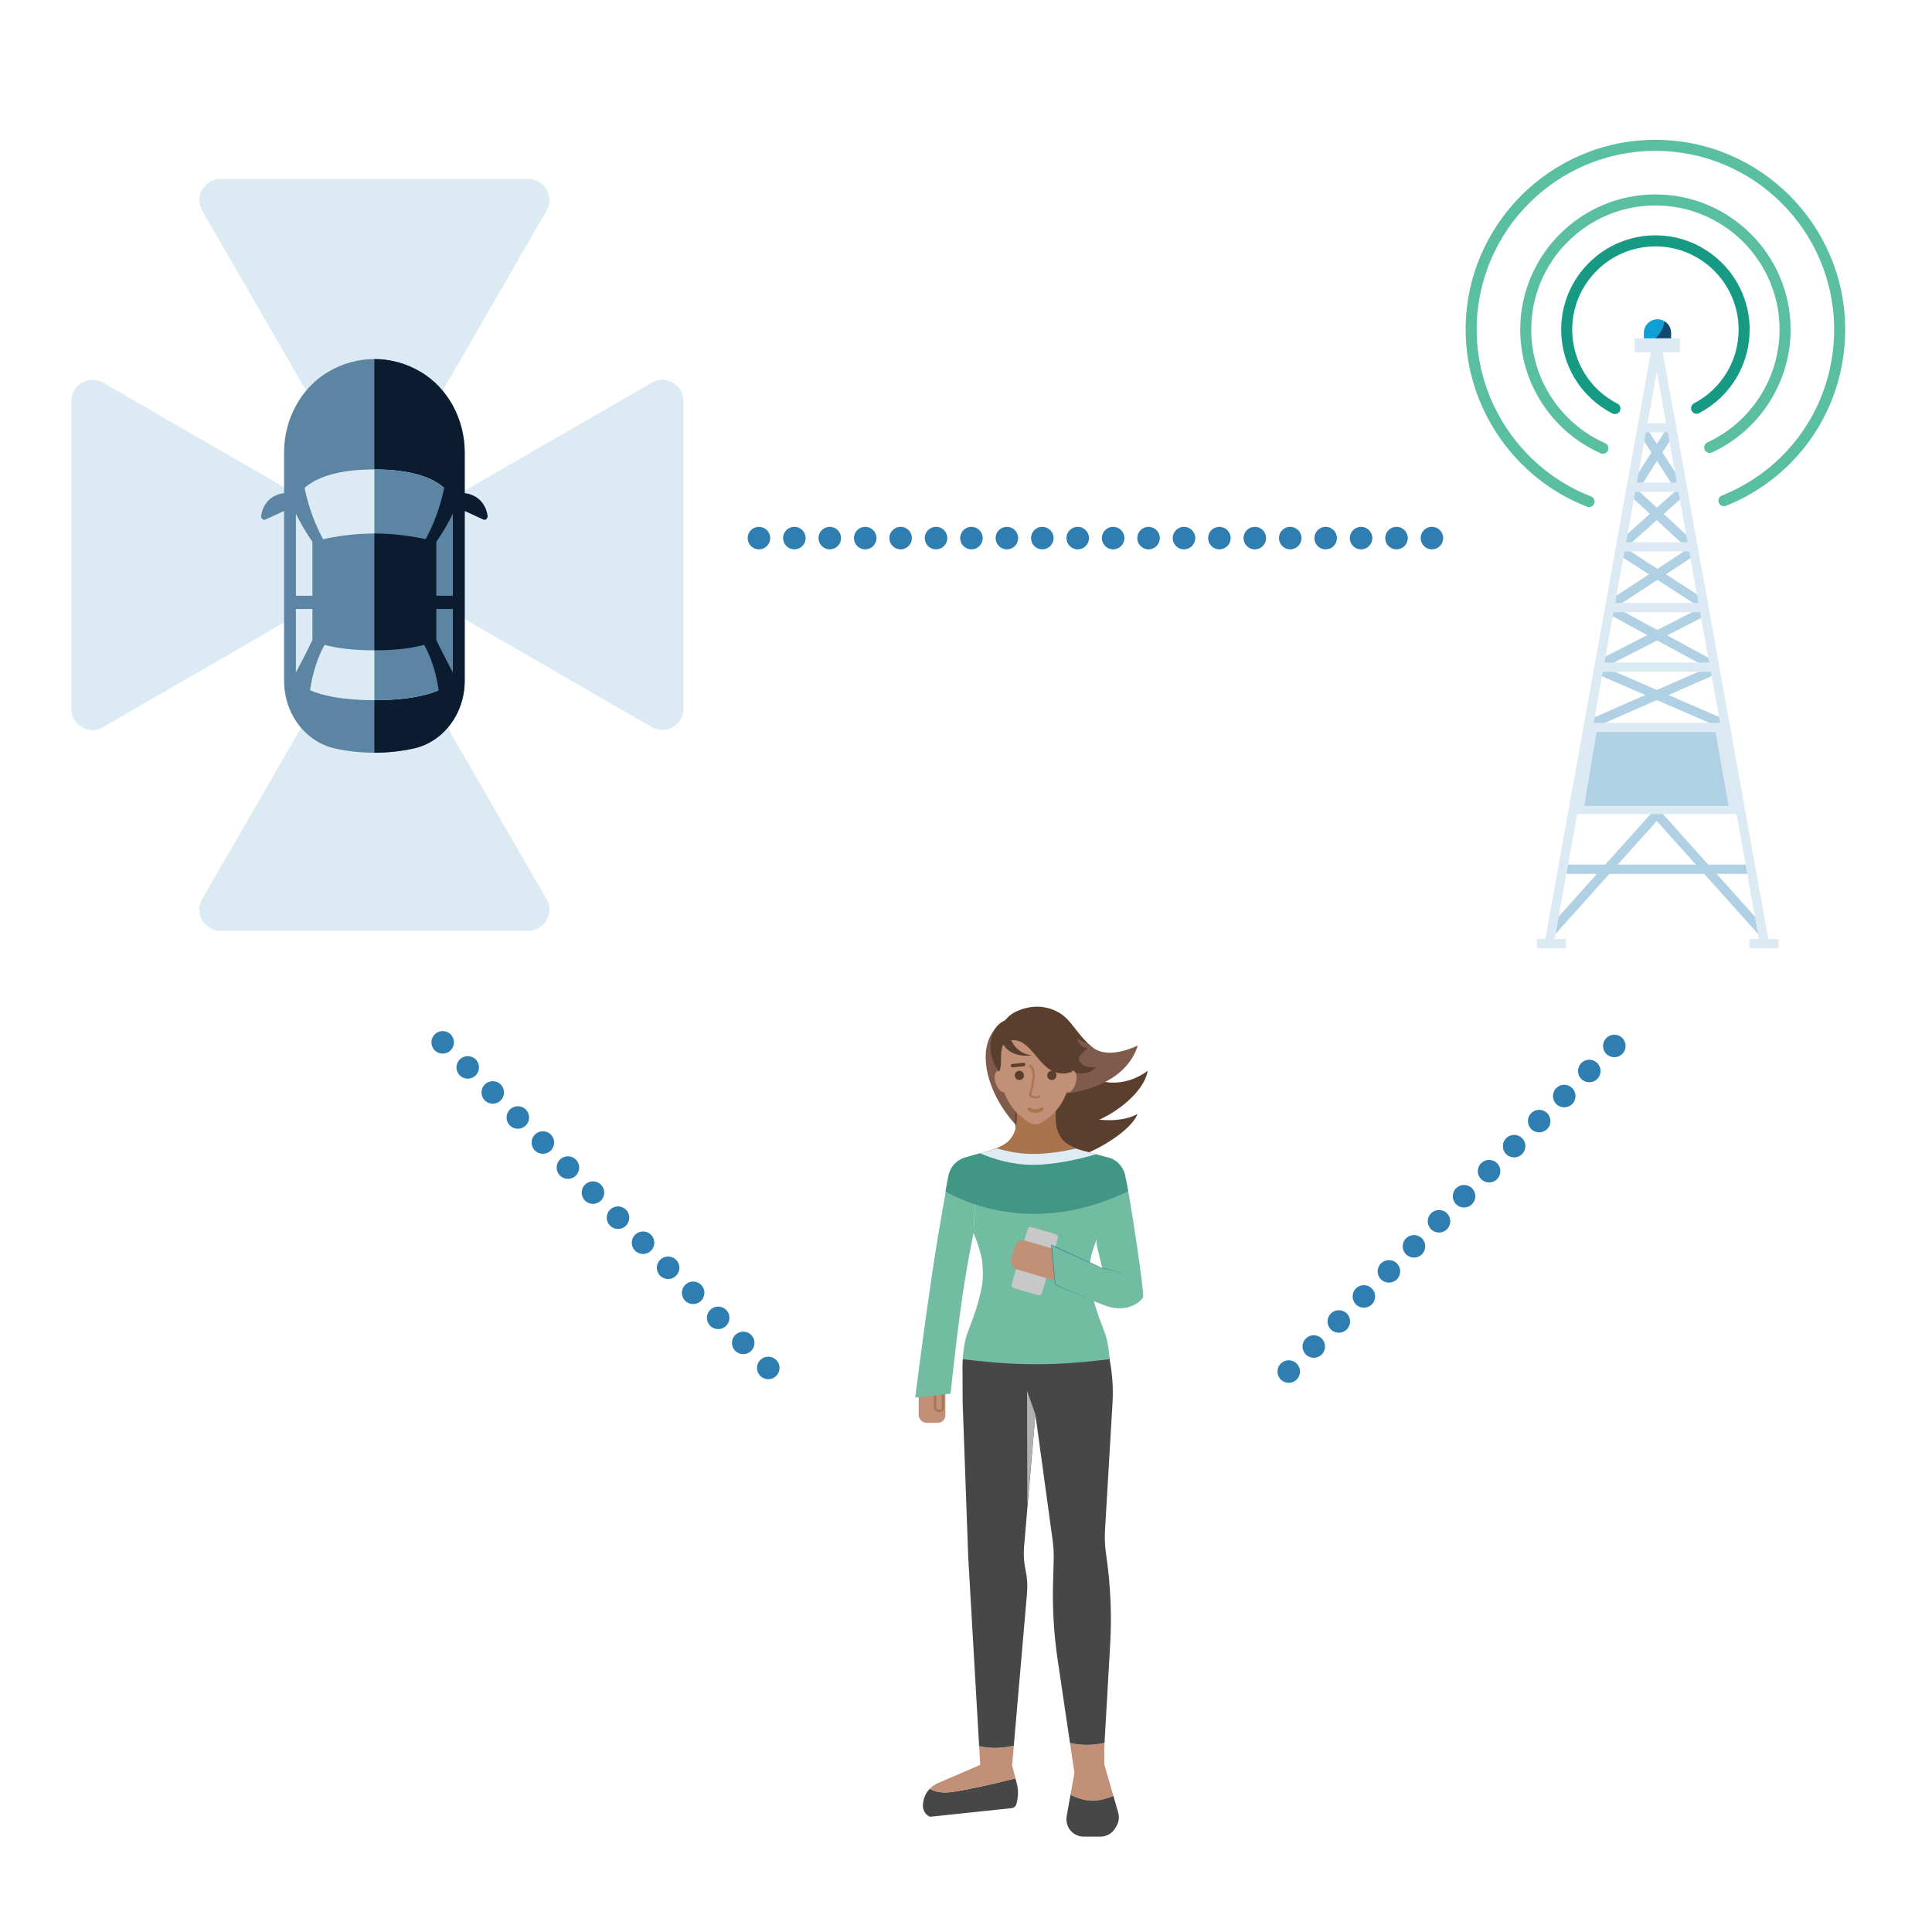 <svg xmlns="http://www.w3.org/2000/svg" width="1200" height="1200" viewBox="0 0 1200 1200"><defs><style>      .cls-1, .cls-2 {        fill: #c28f77;      }      .cls-3 {        fill: #deebf3;      }      .cls-4 {        fill: #7f5b4b;      }      .cls-4, .cls-2, .cls-5 {        fill-rule: evenodd;      }      .cls-6 {        fill: #dcebf3;      }      .cls-7 {        opacity: .5;      }      .cls-7, .cls-8 {        mix-blend-mode: multiply;      }      .cls-9 {        fill: #0b1b30;      }      .cls-10 {        fill: #d7a17a;      }      .cls-11 {        fill: #169a84;      }      .cls-12 {        isolation: isolate;      }      .cls-13 {        fill: #c8c8c9;      }      .cls-14 {        fill: #b1b1b1;      }      .cls-15 {        fill: #5abfa1;      }      .cls-16 {        fill: #a6decf;      }      .cls-5, .cls-17 {        fill: #5b3f2e;      }      .cls-18 {        fill: #2f7eb2;      }      .cls-19 {        fill: #0ea0d4;      }      .cls-20 {        fill: #b0d0e4;      }      .cls-21 {        fill: #5b85a3;      }      .cls-22 {        fill: #72bda1;      }      .cls-23 {        fill: #474748;      }      .cls-24 {        fill: #a9744d;      }      .cls-25 {        fill: #419783;      }      .cls-26 {        fill: #0e4c87;      }      .cls-27 {        fill: #104871;      }    </style></defs><g class="cls-12"><g id="Layer_1"><g><g><path class="cls-6" d="M229.61,333.32L63.96,237.69c-8.72-5.04-19.63,1.26-19.63,11.33v191.27c0,10.07,10.9,16.37,19.63,11.33l165.65-95.64c8.72-5.04,8.72-17.63,0-22.66Z"></path><path class="cls-6" d="M239.18,355.98l165.65,95.64c8.72,5.04,19.63-1.26,19.63-11.33v-191.27c0-10.07-10.9-16.37-19.63-11.33l-165.65,95.64c-8.72,5.04-8.72,17.63,0,22.66Z"></path></g><path class="cls-6" d="M221.2,392.82l-95.64,165.65c-5.04,8.72,1.26,19.63,11.33,19.63h191.27c10.07,0,16.37-10.9,11.33-19.63l-95.64-165.65c-5.04-8.72-17.63-8.72-22.66,0Z"></path><path class="cls-6" d="M243.86,296.48l95.64-165.65c5.04-8.72-1.26-19.63-11.33-19.63h-191.27c-10.07,0-16.37,10.9-11.33,19.63l95.64,165.65c5.04,8.72,17.63,8.72,22.66,0Z"></path><g><g><path class="cls-21" d="M261.09,230.89c-8.9-5.25-18.73-7.87-28.56-7.87s-19.66,2.62-28.56,7.87h0c-16.97,10-27.53,29.25-27.53,50.18v141.81c0,20.48,13.37,38.11,31.93,42.09,7.98,1.71,16.07,2.57,24.17,2.57s16.19-.85,24.17-2.57c18.56-3.98,31.93-21.6,31.93-42.09v-141.81c0-20.92-10.56-40.17-27.53-50.18Z"></path><path class="cls-9" d="M261.09,230.89c-8.9-5.25-18.73-7.87-28.56-7.87v244.51c8.09,0,16.19-.85,24.17-2.57,18.56-3.98,31.93-21.6,31.93-42.09v-141.81c0-20.92-10.56-40.17-27.53-50.18Z"></path><g><path class="cls-16" d="M198.81,310.91c0,.07,0,.14,0,.21v.94c.02-.38.02-.77,0-1.15Z"></path><path class="cls-6" d="M232.53,291.58c-45.01,0-48.75,19.55-48.75,19.55v111.75s8.18,12.03,48.75,12.03,48.75-12.03,48.75-12.03v-111.75s-3.74-19.55-48.75-19.55ZM198.81,312.07v-.94c0-.07,0-.14,0-.21.02.38.02.77,0,1.15Z"></path><path class="cls-21" d="M281.28,422.87v-111.75s-3.74-19.55-48.75-19.55v143.32c40.57,0,48.75-12.03,48.75-12.03Z"></path></g></g><path class="cls-21" d="M232.53,331.36c-21.13,0-38.47,5.17-38.47,5.17v60.98s9.39,6.43,38.47,6.43,38.47-6.43,38.47-6.43v-60.98s-17.35-5.17-38.47-5.17Z"></path><path class="cls-9" d="M232.53,331.36v72.57c29.08,0,38.47-6.43,38.47-6.43v-60.98s-17.35-5.17-38.47-5.17Z"></path><g><g><path class="cls-21" d="M194.06,336.53s-9.98-13.91-15.43-29.43l8.39-18.88s1.26,26.36,15.52,49.85l-8.48-1.55Z"></path><path class="cls-21" d="M194.06,397.5s-5.78,12.23-13.75,26.5l11.33,14.68s.42-22.58,10.91-39.78l-8.48-1.4Z"></path><rect class="cls-21" x="178.62" y="370.03" width="21.81" height="8.24"></rect></g><g><path class="cls-9" d="M271,336.53s9.98-13.91,15.43-29.43l-8.39-18.88s-1.26,26.36-15.52,49.85l8.48-1.55Z"></path><path class="cls-9" d="M271,397.5s5.78,12.23,13.75,26.5l-11.33,14.68s-.42-22.58-10.91-39.78l8.48-1.4Z"></path><rect class="cls-9" x="264.62" y="370.03" width="21.81" height="8.24" transform="translate(551.05 748.3) rotate(180)"></rect></g></g><g><path class="cls-21" d="M186.9,312.59l-22.15,10.15c-1.28.58-2.8-.84-2.56-2.41h0c.86-5.73,4.1-10.34,8.79-12.48l.59-.27c4.68-2.15,10.29-1.59,15.19,1.5h0c1.34.84,1.43,2.93.15,3.51Z"></path><path class="cls-9" d="M278.15,312.59l22.16,10.15c1.28.58,2.8-.84,2.56-2.41h0c-.86-5.73-4.1-10.34-8.79-12.48l-.59-.27c-4.68-2.15-10.29-1.59-15.19,1.5h0c-1.34.84-1.43,2.93-.15,3.51Z"></path></g></g></g><g><g><path class="cls-19" d="M1029.46,198.31c-4.66,0-8.44,3.78-8.44,8.44v7.71h16.87v-7.71c0-4.66-3.78-8.44-8.44-8.44Z"></path><path class="cls-27" d="M1033.82,199.53c-.89,6.9-5.99,12.58-12.8,14.65v1.74h16.87v-9.18c0-3.06-1.64-5.73-4.08-7.21Z"></path></g><g><polygon class="cls-20" points="1092.42 580.61 1029.05 509.95 965.69 580.61 961.4 576.77 1029.05 501.34 1096.71 576.77 1092.42 580.61"></polygon><rect class="cls-20" x="970.52" y="537.03" width="116.93" height="5.75"></rect><rect class="cls-6" x="954.55" y="583.24" width="18.1" height="5.75"></rect><rect class="cls-6" x="1086.58" y="583.24" width="18.1" height="5.75"></rect><rect class="cls-20" x="986.41" y="430.19" width="79.41" height="5.75" transform="translate(-87.54 448.12) rotate(-23.66)"></rect><rect class="cls-20" x="1029.43" y="393.07" width="5.75" height="79.98" transform="translate(223.81 1207.36) rotate(-66.52)"></rect><rect class="cls-20" x="1029.53" y="361.21" width="5.75" height="70.09" transform="translate(191.5 1114.41) rotate(-61.5)"></rect><rect class="cls-20" x="989.32" y="393.38" width="73.45" height="5.75" transform="translate(-67.89 510.7) rotate(-27.09)"></rect><rect class="cls-20" x="1030.24" y="329.28" width="5.75" height="59.64" transform="translate(170.79 1031.92) rotate(-57.13)"></rect><rect class="cls-20" x="996.84" y="356.05" width="58.41" height="5.75" transform="translate(-28.9 620.99) rotate(-33.23)"></rect><rect class="cls-20" x="1001.73" y="318.39" width="49.89" height="5.75" transform="translate(47.05 765.8) rotate(-41.78)"></rect><rect class="cls-20" x="1028.78" y="296.03" width="5.75" height="51.15" transform="translate(96.43 862.99) rotate(-47.38)"></rect><rect class="cls-20" x="1005.55" y="281.7" width="42.76" height="5.75" transform="translate(235.01 997.61) rotate(-57.49)"></rect><rect class="cls-20" x="1028.95" y="264.51" width="5.75" height="41.44" transform="translate(11.2 608.26) rotate(-33.02)"></rect></g><rect class="cls-6" x="806.82" y="397.42" width="377.61" height="5.75" transform="translate(425.38 1309.33) rotate(-79.8)"></rect><rect class="cls-6" x="1059.6" y="211.49" width="5.75" height="377.61" transform="translate(-54.08 194.41) rotate(-10.2)"></rect><polygon class="cls-6" points="1081.43 505.64 976.68 505.64 986.87 448.99 1071.46 448.99 1081.43 505.64"></polygon><polygon class="cls-20" points="1073.66 500.53 984.01 500.53 991.68 454.66 1065.49 454.66 1073.66 500.53"></polygon><rect class="cls-6" x="993.09" y="411.54" width="71.93" height="5.75"></rect><rect class="cls-6" x="998.48" y="374.5" width="61.86" height="5.75"></rect><rect class="cls-6" x="1007.83" y="336.77" width="45.33" height="5.75"></rect><rect class="cls-6" x="1011.42" y="299.73" width="34.91" height="5.75"></rect><rect class="cls-6" x="1018.25" y="262.79" width="21.25" height="5.75"></rect><rect class="cls-6" x="1015.37" y="210.12" width="28.1" height="8.7"></rect><path class="cls-11" d="M1003.06,257.2c-.53,0-1.06-.12-1.56-.38-19.63-10.08-31.82-30.05-31.82-52.1,0-32.28,26.26-58.54,58.53-58.54s58.54,26.26,58.54,58.54c0,21.85-12.03,41.73-31.39,51.88-1.68.9-3.75.24-4.63-1.44-.88-1.68-.23-3.75,1.44-4.63,17.1-8.96,27.72-26.51,27.72-45.81,0-28.5-23.18-51.68-51.68-51.68s-51.68,23.18-51.68,51.68c0,19.47,10.77,37.1,28.1,46,1.68.87,2.35,2.93,1.48,4.62-.61,1.18-1.81,1.86-3.05,1.86Z"></path><path class="cls-15" d="M995.61,281.83c-.46,0-.94-.09-1.39-.29-30.36-13.46-49.98-43.61-49.98-76.81,0-46.3,37.67-83.97,83.97-83.97s83.97,37.67,83.97,83.97c0,32.65-19.16,62.59-48.82,76.28-1.72.78-3.76.04-4.55-1.67-.79-1.72-.04-3.76,1.67-4.55,27.24-12.57,44.84-40.07,44.84-70.06,0-42.52-34.6-77.12-77.12-77.12s-77.12,34.6-77.12,77.12c0,30.49,18.02,58.18,45.9,70.54,1.73.77,2.51,2.79,1.75,4.52-.57,1.28-1.82,2.04-3.13,2.04Z"></path><path class="cls-15" d="M986.98,314.95c-.41,0-.83-.07-1.24-.23-45.11-17.43-75.41-61.63-75.41-109.99,0-65,52.88-117.88,117.87-117.88s117.88,52.88,117.88,117.88c0,48.46-29.06,91.42-74.04,109.45-1.76.68-3.76-.15-4.46-1.91-.71-1.76.15-3.75,1.91-4.46,42.36-16.98,69.74-57.44,69.74-103.09,0-61.22-49.8-111.02-111.02-111.02s-111.02,49.8-111.02,111.02c0,45.55,28.54,87.18,71.03,103.6,1.76.68,2.64,2.67,1.96,4.43-.52,1.36-1.82,2.19-3.2,2.19Z"></path></g><g><path class="cls-5" d="M664.3,654.03c3.21,4.67,6.28,9.38,10.87,13.26,6.72,5.67,22.98,8.79,37.69-2.21-3.24,19.76-42.84,43.06-59.21,32.7-15.22-9.63-25.66-19.01-25.12-34.85.68-20.14,25.07-24.46,35.77-8.9h0Z"></path><path class="cls-4" d="M624.25,633.84c-30.91,18.66,4.11,79.24,33.22,78.91,8.93-.1,8.69-10.39,4.65-13.21-9.38-6.56-16.93-35.48-22.47-47.71-4.48-9.9-10.48-17.87-15.4-17.99h0Z"></path><path class="cls-5" d="M649.92,669.82c4.44,6.72-5.4,12.12,1.93,16.97,5.71,3.77,37.38,14.71,54.65,5.14-4.31,11.54-30.64,26.3-43.27,28.07-55.76,7.81-25.78-69.04-13.31-50.18h0Z"></path><path class="cls-24" d="M681.09,716.96l-6.33-1.68s-10.56-2.51-14.61-7.25c-1.26-1.49-2.36-3.18-3.09-5.09-3.1-8.15-.2-20.56-.2-20.56h-26.53s2.9,12.4-.2,20.56c-.73,1.91-1.82,3.61-3.09,5.09-4.04,4.75-14.61,7.25-14.61,7.25l-3.65,1.05c7.5,3.21,19.53,7.21,32.84,7.21s28.89-3.5,39.45-6.58Z"></path><rect class="cls-1" x="570.61" y="849.33" width="16.57" height="34.42" rx="4.74" ry="4.74" transform="translate(1157.8 1733.07) rotate(180)"></rect><path class="cls-24" d="M583.24,877.03c-1.76,0-3.13-1.05-3.13-2.4v-7.22c0-.39.31-.7.7-.7s.7.31.7.7v7.22c0,.47.71,1,1.74,1s1.74-.53,1.74-1v-11.41c0-.39.31-.7.7-.7s.7.31.7.7v11.41c0,1.34-1.38,2.4-3.13,2.4Z"></path><path class="cls-23" d="M577.49,1111.04c-2.63,2.75-4.18,6.42-4.26,10.27-.05,2.49,1.03,4.93,3.07,6.38.63.44,1.26.75,1.8.69l50.27-5.31c1.46-.15,2.65-1.22,2.97-2.65l.42-1.91c.78-3.51.72-7.15-.18-10.63l-.86-3.33c-9.08,2.29-26.58,6.54-38.6,8.37-7.09,1.08-11.68-.09-14.63-1.88Z"></path><path class="cls-1" d="M608.16,1084.58l.67,11.62-26.34,11.35c-1.94.83-3.61,2.04-5,3.49,2.95,1.79,7.53,2.95,14.63,1.88,12.02-1.82,29.52-6.07,38.6-8.37l-2.08-8.04,1.06-12.24c-3.31.72-7.5,1.4-11.58,1.4-3.57,0-7.05-.5-9.96-1.09Z"></path><path class="cls-1" d="M691.54,1115.47l-5.64-19.58v-10.83l.15-2.53c-3.2.67-7.14,1.27-10.97,1.27s-7.49-.56-10.49-1.2l2.75,18.56-2.44,13.66c3.27,1.62,8.48,3.67,13.89,3.67,4.59,0,9.31-1.55,12.76-3.01Z"></path><path class="cls-23" d="M686.04,1082.53l3.5-60.88c1.08-18.76.24-37.57-2.51-56.16-.75-5.08-.98-10.23-.67-15.36l4.64-78.69c.52-8.81-.04-17.65-1.66-26.32l-.21-1.64c-10.53,1.19-29.03,2.94-46.95,2.94s-34.82-1.99-44.11-3.18c-.1,1.32-.25,3.74-.25,5.11,0,.07,0,.15,0,.22,0,.08,0,.16,0,.24,0,11.68.13,23.29.13,23.29l3.44,95.33,6.76,117.14c2.9.6,6.38,1.09,9.96,1.09,4.09,0,8.28-.68,11.58-1.4l8.21-94.71c.42-4.82.11-9.68-.92-14.4-1.02-4.71-1.34-9.55-.92-14.35l7.04-82.21,10.7,78.1c.56,4.06.78,8.16.66,12.25l-.39,13.93c-.45,16.09.51,32.19,2.87,48.11l7.64,51.61c3,.64,6.7,1.2,10.49,1.2s7.76-.6,10.97-1.27Z"></path><path class="cls-23" d="M691.54,1115.47c-3.46,1.47-8.18,3.01-12.76,3.01-5.41,0-10.62-2.05-13.89-3.67l-2.37,13.3c-.82,4.6,1.41,9.2,5.53,11.39h0c1.56.83,3.3,1.27,5.07,1.27h10.34c3.82,0,7.35-2.02,9.28-5.31l.72-1.22c1.5-2.55,1.88-5.6,1.07-8.44l-2.98-10.33Z"></path><g class="cls-8"><polygon class="cls-14" points="643.11 878.6 637.92 863.75 638.08 935.25 643.11 878.6"></polygon></g><path class="cls-22" d="M606.74,716.92l-8.11,2.34c-5.07,1.87-8.71,6.36-9.5,11.71,0,0-5.68,29.59-10.48,62.21-5.63,38.27-10.21,74.9-10.21,74.9l21.98-2.48s2.73-27.33,6.81-56.64c2.75-19.74,6.36-37.86,7.43-43.07.02.03.05.1.08.15l2.34-47.2-.32-1.91Z"></path><path class="cls-22" d="M641.64,723.54c-13.32,0-25.34-4-32.84-7.21l-2.05.59.32,1.91-2.34,47.2c.8,1.45,4.2,10.61,5.17,16.38.67,5.11.9,10.96-.06,16.55-1.68,9.71-5.26,19.44-7.21,24.29-.37.92-.7,1.85-1,2.8-1.32,3.25-2.26,6.66-2.78,10.17l-.03.17c-.26,1.77-.5,3.68-.68,5.68,0,.04,0,.08-.01.12-.02.28-.05.55-.07.83-.03.37-.05.75-.08,1.12,0,0,.01,0,.02,0l-.02.09c2,.24,4.29.5,6.81.76,9.7,1.13,23.38,2.34,37.45,2.34.45,0,.9,0,1.34,0,.45,0,.9,0,1.34,0,14.08,0,27.75-1.21,37.45-2.34,2.52-.26,4.81-.53,6.81-.76l-.02-.09s.01,0,.02,0c-.03-.37-.04-.76-.08-1.12-.02-.28-.05-.55-.07-.83,0-.04,0-.08-.01-.12-.18-1.99-.42-3.91-.68-5.68l-.03-.17c-.52-3.51-1.46-6.92-2.78-10.17-.31-.94-.63-1.88-1-2.8-1.95-4.85-5.53-14.58-7.21-24.29-.96-5.59-.72-11.44-.06-16.55,1.01-5.97,5.29-16.46,6.14-17.95l-2.35-47.5c-10.56,3.08-25.61,6.58-39.45,6.58Z"></path><path class="cls-3" d="M668.29,713.43c-8.38,1.85-17.76,3.3-26.65,3.3-8.19,0-15.89-1.52-22.36-3.43-3.64,1.3-6.84,1.98-6.84,1.98l-3.65,1.05c7.5,3.21,19.53,7.21,32.84,7.21s28.89-3.5,39.45-6.58l-6.33-1.68s-2.98-.63-6.47-1.84Z"></path><path class="cls-5" d="M663.81,634.09c3.06,3.17,8.84,11.82,13.84,15.61-7.33,11.72-3.4,16.13-35.27,12.87-16.63-1.71-25.83-15.87-19.64-26.48,5.81-9.96,26.55-17.41,41.07-2h0Z"></path><path class="cls-4" d="M656.01,636.56c4.45,6.72,14.31,8.29,21.64,13.14,4.91,4.57,13.72,6.58,29.06-.29-8.69,27.49-46.28,31.69-59.45,30.34-17.92-1.84-27.56-18.45-27.02-34.29.68-20.13,25.35-24.66,35.77-8.9h0Z"></path><path class="cls-2" d="M667.83,665.94c-.65-.85-1.6-1.06-2.57-.92.18-2.88.35-5.99.81-7.71,4.74-17.6-8.21-26.22-23.1-28.5-13.31,1.68-27.16,12.32-22.84,28.89.49,1.87.67,4.64.85,7.28-.85.01-1.66.27-2.25.95-1.69,1.95-.95,6.16.7,9.16.61,1.1,1.33,2.04,2.4,2.75.63.42,1.31.7,1.88.63,2.31,6.27,5.78,11.07,10.13,14.77,8.05,6.84,10.66,6.79,18.67-.06,4.43-3.78,7.94-8.7,10.23-15.16.52.78,1.48.45,2.32-.18.95-.71,1.59-1.65,2.14-2.75,1.46-3,2.12-7.21.62-9.16h0Z"></path><path class="cls-5" d="M627.86,634.16c-2.43-2.12-8.35,1.33-10.69,6.53-4.95,11.01.41,21.64,3.45,24.86,2.76-5.68-1.29-16.48,5.2-18.52.2-2.41,6.96-13.5,3.81-12.28l-1.76-.59h0Z"></path><path class="cls-5" d="M626.5,641.62s2.24,12.8,14.68,13.88c-16.14,1.94-19.2-9.27-17.91-7.6l3.22-6.28h0Z"></path><path class="cls-5" d="M633.15,665.06c1.59,0,2.88,1.29,2.88,2.88s-1.29,2.88-2.88,2.88-2.87-1.29-2.87-2.88,1.29-2.88,2.87-2.88h0Z"></path><path class="cls-5" d="M653.3,665.06c1.59,0,2.88,1.29,2.88,2.88s-1.29,2.88-2.88,2.88-2.87-1.29-2.87-2.88,1.29-2.88,2.87-2.88h0Z"></path><path class="cls-17" d="M628.96,662.96c-.59.06-1.11-.37-1.17-.95-.06-.59.36-1.11.95-1.17l6.91-.71c.58-.06,1.11.37,1.17.95.06.59-.37,1.11-.95,1.17l-6.91.71h0Z"></path><path class="cls-10" d="M657.71,660.84c.58.06,1.01.58.95,1.17-.06.59-.58,1.01-1.17.95l-6.91-.71c-.59-.06-1.01-.58-.95-1.17.06-.59.59-1.01,1.17-.95l6.91.71h0Z"></path><path class="cls-24" d="M646.45,688.02c.46-.37,1.13-.29,1.5.17.37.46.29,1.13-.17,1.5-.23.18-.45.34-.68.48-.38.23-.78.43-1.2.58-.41.15-.84.27-1.28.35-2.05.37-4.28-.1-5.94-1.41-.46-.36-.54-1.04-.17-1.5.37-.46,1.03-.54,1.5-.17,1.17.92,2.76,1.25,4.24.99.31-.06.62-.14.92-.25.28-.11.57-.24.83-.41.17-.1.32-.21.46-.32h0Z"></path><path class="cls-24" d="M639.47,662.38c-.26-.22-.3-.61-.08-.87.22-.26.61-.3.87-.08,1.84,1.54,2.5,3.94,2.36,7.21-.14,3.05-.98,6.87-2.2,11.49.08.05.16.1.24.15.2.12.43.22.66.31,1.21.47,2.74.53,3.74-.17.28-.2.67-.13.86.15.2.28.13.67-.15.86-1.37.96-3.35.91-4.89.32-.3-.12-.59-.25-.84-.4-.26-.15-.51-.33-.72-.52h0s-.3-.25-.3-.25l.1-.38c1.26-4.72,2.13-8.6,2.26-11.61.13-2.88-.41-4.95-1.92-6.21h0Z"></path><path class="cls-5" d="M635.46,626.74c12.55-2.23,22.19-.92,29.69,9.01,2.07,2.75,3.71,15.72,10.35,15.08-1.68,2.38-5.78,4.44-5.37,7.27.32,2.2,3.8,5.74,10.55,4.61-3.14,3.96-7.75,4.61-12.4,3.64-.55-.12-1.54-3-2.63-.59-21.98,7.5-23.41-29.22-43.88-17.32,0-.78.92-7.73.92-7.73-.12-4.94,2.69-11.29,12.78-13.97h0Z"></path></g><path class="cls-18" d="M795.51,856.84c-2.74-2.73-2.74-7.16,0-9.9h0c2.73-2.73,7.16-2.73,9.89,0h0c2.74,2.74,2.74,7.17,0,9.9h0c-1.36,1.37-3.15,2.06-4.94,2.06h0c-1.8,0-3.59-.69-4.95-2.06ZM811.06,841.29c-2.73-2.73-2.73-7.17,0-9.9h0c2.74-2.73,7.17-2.73,9.9,0h0c2.73,2.73,2.73,7.17,0,9.9h0c-1.37,1.36-3.16,2.05-4.95,2.05h0c-1.79,0-3.58-.69-4.95-2.05ZM826.62,825.73c-2.73-2.73-2.73-7.17,0-9.9h0c2.73-2.73,7.16-2.73,9.9,0h0c2.73,2.73,2.73,7.17,0,9.9h0c-1.37,1.37-3.16,2.05-4.95,2.05h0c-1.79,0-3.59-.68-4.95-2.05ZM842.18,810.18c-2.74-2.74-2.74-7.17,0-9.9h0c2.73-2.74,7.16-2.74,9.89,0h0c2.74,2.73,2.74,7.16,0,9.9h0c-1.36,1.36-3.15,2.05-4.95,2.05h0c-1.79,0-3.58-.69-4.94-2.05ZM857.73,794.62c-2.73-2.73-2.73-7.17,0-9.9h0c2.73-2.73,7.17-2.73,9.9,0h0c2.73,2.73,2.73,7.17,0,9.9h0c-1.37,1.37-3.16,2.05-4.95,2.05h0c-1.79,0-3.58-.68-4.95-2.05ZM873.29,779.06c-2.74-2.73-2.74-7.16,0-9.9h0c2.73-2.73,7.16-2.73,9.9,0h0c2.73,2.74,2.73,7.17,0,9.9h0c-1.37,1.37-3.16,2.05-4.95,2.05h0c-1.79,0-3.59-.68-4.95-2.05ZM888.84,763.51c-2.73-2.74-2.73-7.17,0-9.9h0c2.74-2.74,7.17-2.74,9.9,0h0c2.74,2.73,2.74,7.16,0,9.9h0c-1.36,1.36-3.15,2.05-4.95,2.05h0c-1.79,0-3.58-.69-4.95-2.05ZM904.4,747.95c-2.73-2.73-2.73-7.17,0-9.9h0c2.73-2.73,7.17-2.73,9.9,0h0c2.73,2.73,2.73,7.17,0,9.9h0c-1.37,1.37-3.16,2.05-4.95,2.05h0c-1.79,0-3.58-.68-4.95-2.05ZM919.96,732.39c-2.74-2.73-2.74-7.16,0-9.9h0c2.73-2.73,7.16-2.73,9.9,0h0c2.73,2.74,2.73,7.17,0,9.9h0c-1.37,1.37-3.16,2.05-4.95,2.05h0c-1.8,0-3.59-.68-4.95-2.05ZM935.51,716.84c-2.73-2.74-2.73-7.17,0-9.9h0c2.74-2.74,7.17-2.74,9.9,0h0c2.74,2.73,2.74,7.16,0,9.9h0c-1.36,1.36-3.16,2.05-4.95,2.05h0c-1.79,0-3.58-.69-4.95-2.05ZM951.07,701.28c-2.73-2.73-2.73-7.17,0-9.9h0c2.73-2.73,7.17-2.73,9.9,0h0c2.73,2.73,2.73,7.17,0,9.9h0c-1.37,1.37-3.16,2.05-4.95,2.05h0c-1.79,0-3.58-.68-4.95-2.05ZM966.62,685.73c-2.73-2.74-2.73-7.17,0-9.91h0c2.74-2.73,7.17-2.73,9.9,0h0c2.74,2.74,2.74,7.17,0,9.91h0c-1.36,1.36-3.15,2.04-4.95,2.04h0c-1.79,0-3.58-.68-4.95-2.04ZM982.18,670.17c-2.73-2.74-2.73-7.17,0-9.9h0c2.74-2.74,7.17-2.74,9.9,0h0c2.73,2.73,2.73,7.16,0,9.9h0c-1.37,1.36-3.16,2.05-4.95,2.05h0c-1.79,0-3.58-.69-4.95-2.05ZM997.74,654.61c-2.74-2.73-2.74-7.17,0-9.9h0c2.73-2.73,7.16-2.73,9.9,0h0c2.73,2.73,2.73,7.17,0,9.9h0c-1.37,1.37-3.16,2.05-4.95,2.05h0c-1.79,0-3.59-.68-4.95-2.05Z"></path><path class="cls-18" d="M472.24,854.6c-2.73-2.73-2.73-7.16,0-9.9h0c2.74-2.73,7.17-2.73,9.9,0h0c2.74,2.74,2.74,7.17,0,9.9h0c-1.36,1.37-3.15,2.05-4.95,2.05h0c-1.79,0-3.58-.68-4.95-2.05ZM456.69,839.05c-2.74-2.74-2.74-7.17,0-9.9h0c2.73-2.73,7.16-2.73,9.9,0h0c2.73,2.73,2.73,7.16,0,9.9h0c-1.37,1.36-3.16,2.05-4.95,2.05h0c-1.79,0-3.59-.69-4.95-2.05ZM441.13,823.49c-2.73-2.73-2.73-7.17,0-9.9h0c2.73-2.73,7.17-2.73,9.9,0h0c2.73,2.73,2.73,7.17,0,9.9h0c-1.37,1.37-3.16,2.05-4.95,2.05h0c-1.79,0-3.58-.68-4.95-2.05ZM425.58,807.94c-2.74-2.74-2.74-7.17,0-9.9h0c2.73-2.74,7.16-2.74,9.89,0h0c2.74,2.73,2.74,7.16,0,9.9h0c-1.36,1.36-3.15,2.04-4.95,2.04h0c-1.79,0-3.58-.68-4.94-2.04ZM410.02,792.38c-2.73-2.73-2.73-7.17,0-9.9h0c2.73-2.73,7.17-2.73,9.9,0h0c2.73,2.73,2.73,7.17,0,9.9h0c-1.37,1.37-3.16,2.05-4.95,2.05h0c-1.79,0-3.58-.68-4.95-2.05ZM394.46,776.82c-2.73-2.73-2.73-7.16,0-9.9h0c2.74-2.73,7.17-2.73,9.9,0h0c2.74,2.74,2.74,7.17,0,9.9h0c-1.36,1.37-3.16,2.05-4.95,2.05h0c-1.79,0-3.58-.68-4.95-2.05ZM378.91,761.27c-2.74-2.74-2.74-7.17,0-9.9h0c2.73-2.74,7.16-2.74,9.9,0h0c2.73,2.73,2.73,7.16,0,9.9h0c-1.37,1.36-3.16,2.05-4.96,2.05h0c-1.79,0-3.58-.69-4.94-2.05ZM363.35,745.71c-2.73-2.73-2.73-7.17,0-9.9h0c2.73-2.73,7.17-2.73,9.9,0h0c2.73,2.73,2.73,7.17,0,9.9h0c-1.37,1.37-3.16,2.05-4.95,2.05h0c-1.79,0-3.58-.68-4.95-2.05ZM347.79,730.15c-2.73-2.73-2.73-7.16,0-9.9h0c2.74-2.73,7.17-2.73,9.9,0h0c2.74,2.74,2.74,7.17,0,9.9h0c-1.36,1.37-3.15,2.05-4.95,2.05h0c-1.79,0-3.58-.68-4.95-2.05ZM332.24,714.6c-2.74-2.74-2.74-7.17,0-9.9h0c2.73-2.73,7.16-2.73,9.9,0h0c2.73,2.73,2.73,7.16,0,9.9h0c-1.37,1.36-3.16,2.05-4.95,2.05h0c-1.79,0-3.59-.69-4.95-2.05ZM316.68,699.04c-2.73-2.73-2.73-7.17,0-9.9h0c2.73-2.73,7.17-2.73,9.9,0h0c2.73,2.73,2.73,7.17,0,9.9h0c-1.37,1.37-3.16,2.05-4.95,2.05h0c-1.79,0-3.58-.68-4.95-2.05ZM301.12,683.48c-2.73-2.73-2.73-7.16,0-9.89h0c2.74-2.74,7.17-2.74,9.9,0h0c2.74,2.73,2.74,7.16,0,9.89h0c-1.36,1.37-3.15,2.05-4.95,2.05h0c-1.79,0-3.58-.68-4.95-2.05ZM285.57,667.93c-2.74-2.74-2.74-7.17,0-9.9h0c2.73-2.74,7.16-2.74,9.9,0h0c2.73,2.73,2.73,7.16,0,9.9h0c-1.37,1.37-3.16,2.05-4.95,2.05h0c-1.79,0-3.58-.68-4.95-2.05ZM270.01,652.37c-2.73-2.73-2.73-7.16,0-9.9h0c2.74-2.73,7.17-2.73,9.9,0h0c2.73,2.74,2.73,7.17,0,9.9h0c-1.37,1.37-3.16,2.05-4.95,2.05h0c-1.79,0-3.58-.68-4.95-2.05Z"></path><path class="cls-18" d="M882.39,334.22c0-3.87,3.13-7,7-7h0c3.86,0,7,3.13,7,7h0c0,3.86-3.14,7-7,7h0c-3.87,0-7-3.14-7-7ZM860.39,334.22c0-3.87,3.13-7,7-7h0c3.86,0,7,3.13,7,7h0c0,3.86-3.14,7-7,7h0c-3.87,0-7-3.14-7-7ZM838.39,334.22c0-3.87,3.13-7,7-7h0c3.86,0,7,3.13,7,7h0c0,3.86-3.14,7-7,7h0c-3.87,0-7-3.14-7-7ZM816.39,334.22c0-3.87,3.13-7,7-7h0c3.86,0,7,3.13,7,7h0c0,3.86-3.14,7-7,7h0c-3.87,0-7-3.14-7-7ZM794.39,334.22c0-3.87,3.13-7,7-7h0c3.86,0,7,3.13,7,7h0c0,3.86-3.14,7-7,7h0c-3.87,0-7-3.14-7-7ZM772.39,334.22c0-3.87,3.13-7,7-7h0c3.86,0,7,3.13,7,7h0c0,3.86-3.14,7-7,7h0c-3.87,0-7-3.14-7-7ZM750.39,334.22c0-3.87,3.13-7,7-7h0c3.86,0,6.99,3.13,6.99,7h0c0,3.86-3.13,7-6.99,7h0c-3.87,0-7-3.14-7-7ZM728.39,334.22c0-3.87,3.13-7,7-7h0c3.86,0,7,3.13,7,7h0c0,3.86-3.14,7-7,7h0c-3.87,0-7-3.14-7-7ZM706.39,334.22c0-3.87,3.13-7,7-7h0c3.86,0,7,3.13,7,7h0c0,3.86-3.14,7-7,7h0c-3.87,0-7-3.14-7-7ZM684.39,334.22c0-3.87,3.13-7,7-7h0c3.86,0,7,3.13,7,7h0c0,3.86-3.14,7-7,7h0c-3.87,0-7-3.14-7-7ZM662.39,334.22c0-3.87,3.13-7,7-7h0c3.86,0,7,3.13,7,7h0c0,3.86-3.14,7-7,7h0c-3.87,0-7-3.14-7-7ZM640.39,334.22c0-3.87,3.13-7,7-7h0c3.86,0,7,3.13,7,7h0c0,3.86-3.14,7-7,7h0c-3.87,0-7-3.14-7-7ZM618.39,334.22c0-3.87,3.13-7,7-7h0c3.86,0,7,3.13,7,7h0c0,3.86-3.14,7-7,7h0c-3.87,0-7-3.14-7-7ZM596.39,334.22c0-3.87,3.13-7,7-7h0c3.86,0,7,3.13,7,7h0c0,3.86-3.14,7-7,7h0c-3.87,0-7-3.14-7-7ZM574.39,334.22c0-3.87,3.13-7,7-7h0c3.86,0,7,3.13,7,7h0c0,3.86-3.14,7-7,7h0c-3.87,0-7-3.14-7-7ZM552.39,334.22c0-3.87,3.13-7,7-7h0c3.86,0,7,3.13,7,7h0c0,3.86-3.14,7-7,7h0c-3.87,0-7-3.14-7-7ZM530.39,334.22c0-3.87,3.13-7,7-7h0c3.86,0,7,3.13,7,7h0c0,3.86-3.14,7-7,7h0c-3.87,0-7-3.14-7-7ZM508.39,334.22c0-3.87,3.13-7,7-7h0c3.86,0,7,3.13,7,7h0c0,3.86-3.14,7-7,7h0c-3.87,0-7-3.14-7-7ZM486.39,334.22c0-3.87,3.13-7,7-7h0c3.86,0,7,3.13,7,7h0c0,3.86-3.14,7-7,7h0c-3.87,0-7-3.14-7-7ZM464.39,334.22c0-3.87,3.13-7,7-7h0c3.86,0,7,3.13,7,7h0c0,3.86-3.14,7-7,7h0c-3.87,0-7-3.14-7-7Z"></path><g><rect class="cls-13" x="632.86" y="763.64" width="19.59" height="39.41" rx="1.9" ry="1.9" transform="translate(1041.46 1714.79) rotate(-163.81)"></rect><path class="cls-1" d="M643.78,764.14h8.06c2.93,0,5.32,2.38,5.32,5.32v27.82c0,3.13-2.54,5.68-5.68,5.68h-7.7c-2.93,0-5.32-2.38-5.32-5.32v-28.18c0-2.93,2.38-5.32,5.32-5.32Z" transform="translate(1581.22 380.65) rotate(106.24)"></path><path class="cls-22" d="M710.05,805.2c.46-3.53-6.98-54.5-10.2-70.07-.61-2.95-1.97-6.13-3.85-8.48-6.96-8.74-16.98-8.53-16.98-8.53l-.51,2.46.76,15.25,1.98,37.86,3.4,13.97-31.56-14.28,2.37,24.65s14.41,6.58,28.67,11.97c15.62,7.07,25.57-2.09,25.92-4.8Z"></path><g class="cls-7"><path class="cls-26" d="M701.15,794.02c-4.79-3.89-10.82-5.33-16.8-6.21,0,0-31.36-14.2-31.36-14.21,0,0,.35-.25.35-.25,0,0,2.29,24.66,2.29,24.66l-.1-.14,12.09,5.16,12.06,5.23c-6.06-2.48-18.24-7.53-24.28-10.08,0,0-.09-.04-.09-.04,0,0,0-.1,0-.1l-2.45-24.65s-.04-.43-.04-.43l.39.18s31.38,14.43,31.22,14.38c5.98.91,12.01,2.52,16.73,6.49h0Z"></path></g></g><path class="cls-25" d="M699.05,730.97c-.79-5.35-4.43-9.84-9.5-11.71l-8.66-2.3c-10.56,3.08-25.61,6.58-39.45,6.58s-25.34-4-32.84-7.21l-2.05.59-8.11,2.34c-5.07,1.87-8.71,6.36-9.5,11.71,0,0-.65,3.4-1.7,9.16,4.42,2.43,10.56,5.34,18.19,7.88,18.25,6.06,45,9.89,76.97-.66,5.93-1.96,12.05-4.42,18.32-7.45-1.02-5.61-1.66-8.93-1.66-8.93Z"></path></g></g></svg>